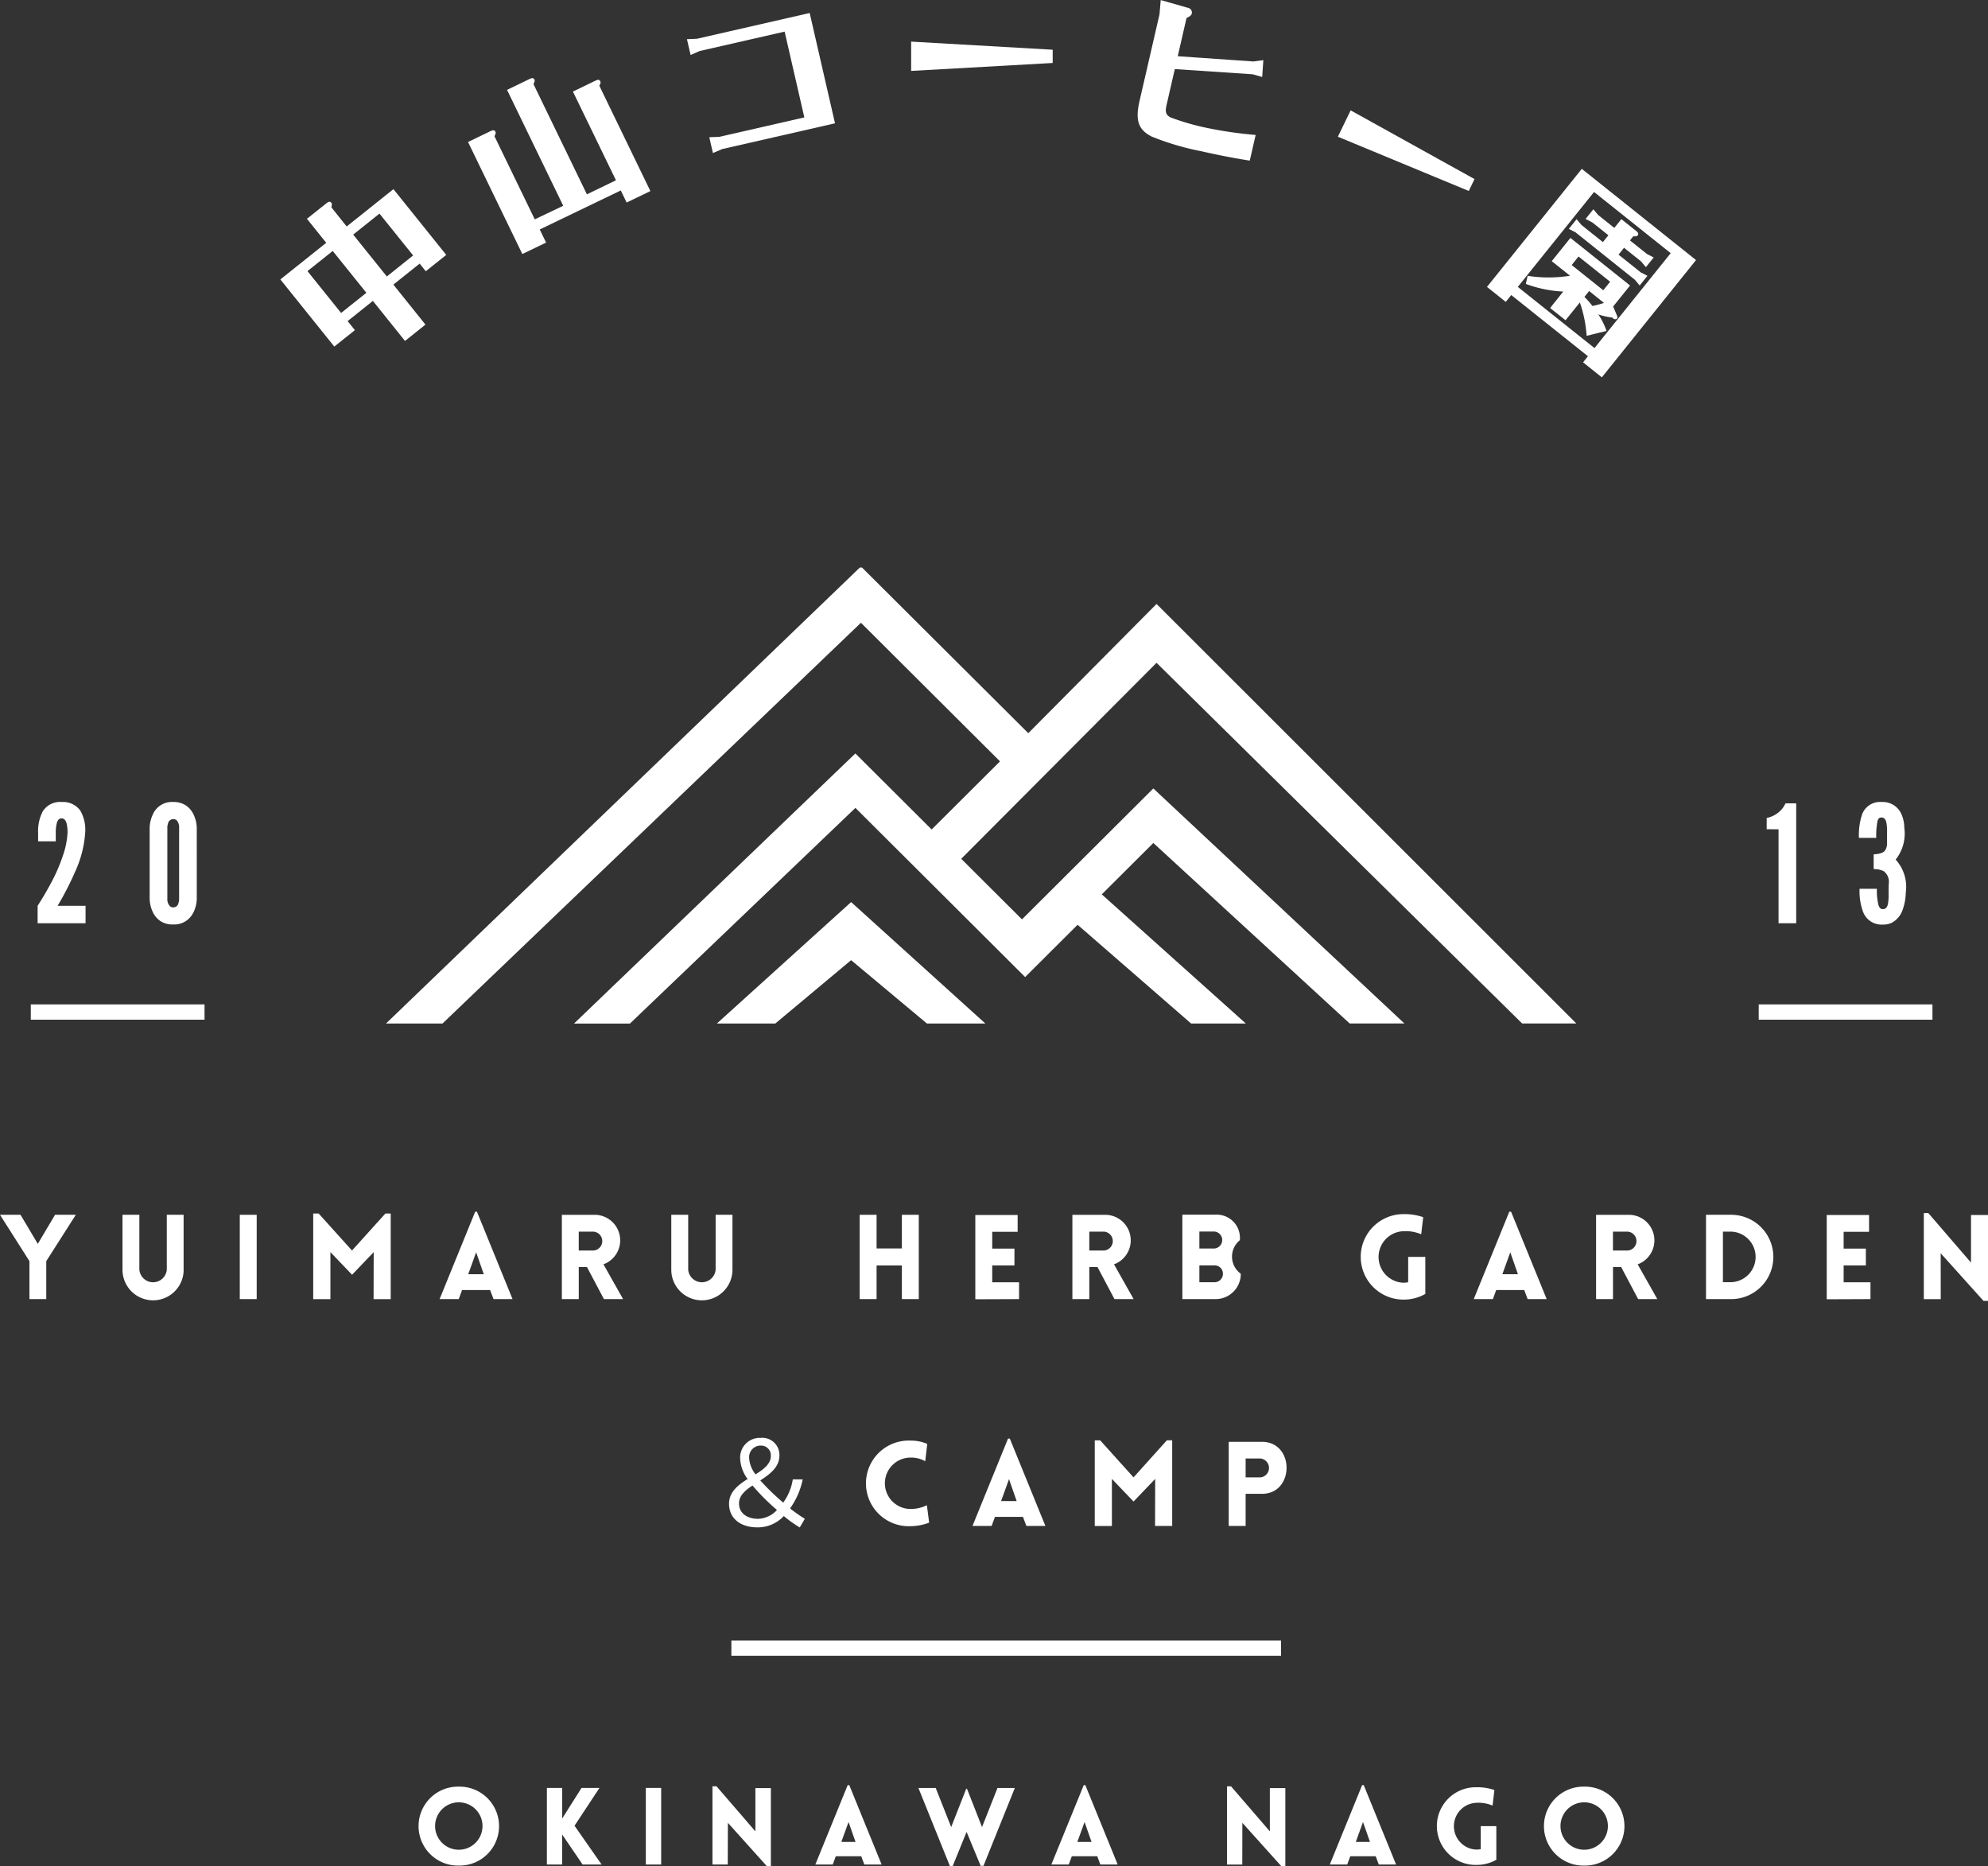 <svg xmlns="http://www.w3.org/2000/svg" width="130" height="122" viewBox="0 0 130 122">
  <rect x="0" y="0" width="130" height="122" fill="#333333" stroke="none"/>
  <g id="logo" transform="translate(0 0.004)">
    <path id="パス_38055" data-name="パス 38055" d="M396.134,507.873h3.821l4.957-4.143,4.958,4.143h3.821l-8.778-7.94Z" transform="translate(-349.256 -440.963)" fill="#fff"/>
    <path id="パス_38056" data-name="パス 38056" d="M244.286,314.5,213.3,344.311h3.694l27.363-26.2,9.094,9.062-4.47,4.452-4.988-4.97-18.4,17.659h3.658l14.745-14.1,10.248,10.212.005.006.352.35.494.491,1.479-1.475,1.951-1.943,7.423,6.456h3.578l-9.421-8.444,3.372-3.359,12.839,11.8h3.579l-16.418-15.365-8.59,8.559-3.973-3.96,12.772-12.814,23.908,23.58h3.545l-27.452-27.427L255.3,325.33,244.426,314.5Z" transform="translate(-188.058 -277.401)" fill="#fff"/>
    <path id="パス_38057" data-name="パス 38057" d="M162.3,111.062l1.72-1.373.4.5,1.338-1.068-3.453-4.3-3.057,2.441-1-1.25c.044-.188.042-.241-.005-.3-.074-.093-.168-.088-.295.013l-1.3,1.035,1.262,1.57-3,2.394,3.527,4.39,1.347-1.075-.475-.591,1.652-1.319,2.1,2.617,1.338-1.068Zm-1.765.536-1.652,1.318-2.2-2.735,1.652-1.318Zm1.338-1.068-2.2-2.736,1.719-1.373,2.2,2.736Z" transform="translate(-136.577 -92.46)" fill="#fff"/>
    <path id="パス_38058" data-name="パス 38058" d="M262.961,52.549l-2.634-5.434c.085-.173.1-.226.062-.295-.052-.107-.144-.123-.291-.052l-1.5.725,3.551,7.323,1.554-.748-.416-.857,5.3-2.551.382.789,1.554-.748-3.338-6.885c.085-.173.1-.226.062-.294-.052-.107-.144-.123-.29-.052l-1.5.725,2.814,5.8-1.9.918-3.494-7.207c.085-.173.1-.226.062-.294-.052-.107-.144-.123-.29-.052l-1.5.725,3.674,7.577Z" transform="translate(-227.992 -38.213)" fill="#fff"/>
    <path id="パス_38059" data-name="パス 38059" d="M380.438,9.7l5.553-1.268,1.288,5.609-5.563,1.27-.651.026.237,1.034.6-.259,7.383-1.685-1.656-7.212L380.254,8.9l-.651.026.238,1.033Z" transform="translate(-334.682 -6.369)" fill="#fff"/>
    <path id="パス_38060" data-name="パス 38060" d="M512.74,23.593l-9.256-.53v1.915l9.256-.519Z" transform="translate(-443.902 -20.346)" fill="#fff"/>
    <path id="パス_38061" data-name="パス 38061" d="M631.113,4.512l5.087.34.627.176.075-1.1-.644.087-4.953-.343.574-2.5c.237-.112.32-.182.349-.309A.323.323,0,0,0,631.946.5L630.192,0l-.081.936-1.3,5.641c-.293,1.275-.1,1.886.776,2.341a17.436,17.436,0,0,0,3.262.966c1.047.239,2.112.449,3.166.612l.385-1.677a26.326,26.326,0,0,1-3.178-.459,15.95,15.95,0,0,1-2.4-.692c-.3-.168-.352-.358-.248-.811Z" transform="translate(-554.289 0)" fill="#fff"/>
    <path id="パス_38062" data-name="パス 38062" d="M748.21,65.652l-8.1-4.492-.836,1.723,8.56,3.547Z" transform="translate(-651.788 -53.949)" fill="#fff"/>
    <path id="パス_38063" data-name="パス 38063" d="M825.812,102.652l1.008.8.936-1.165a8.273,8.273,0,0,1,.443,2.183l1.3-.32a4.481,4.481,0,0,0-.537-1.08,4.594,4.594,0,0,0,.919.207.213.213,0,0,0,.053.056.2.2,0,0,0,.256.01.212.212,0,0,0-.006-.2l-.251-.588,1.106-1.376-3.9-3.11-1.221,1.52,1.195.953a8.861,8.861,0,0,1-2.771.005l-.119.529a8.047,8.047,0,0,0,2.448.5Zm3.522-.334a5.887,5.887,0,0,1-.758.2,4.5,4.5,0,0,0-.5-.568l-.018-.029.305-.38Zm-2.112-2.476.448-.558,2.066,1.65-.448.557Zm2.041-1.5-1.4-1.116-.32-.38-.508.633.442.228,3.879,3.1.311.373.509-.633-.434-.222-1.456-1.163.36-.447,1.109.886.32.38.509-.633-.442-.229-1.109-.886.217-.27c.187.01.239,0,.287-.062.068-.085.043-.174-.085-.276l-.982-.784-.461.574-1.05-.839-.32-.38-.509.633.443.229,1.05.838Zm6.09,1.175-7.47-5.963-6.2,7.717,1.228.98.36-.447,5.014,4-.319.4,1.228.981Zm-6.669-4.451,5.014,4-4.985,6.205-5.014-4Z" transform="translate(-724.446 -82.519)" fill="#fff"/>
    <path id="パス_38064" data-name="パス 38064" d="M1.925,678.759h1.1v-2.482l1.933-3.029H3.6l-1.129,1.9-1.129-1.9H0l1.925,3.029Z" transform="translate(0 -593.833)" fill="#fff"/>
    <path id="パス_38065" data-name="パス 38065" d="M71.684,676.84v-3.591h-1.1v3.584a.9.9,0,0,1-1.794,0v-3.584H67.687v3.591a2,2,0,0,0,4,0" transform="translate(-59.677 -593.834)" fill="#fff"/>
    <rect id="長方形_5258" data-name="長方形 5258" width="1.106" height="5.511" transform="translate(15.68 79.415)" fill="#fff"/>
    <path id="パス_38066" data-name="パス 38066" d="M175.611,674.949l-2.181-2.42h-.355v5.6H174.2v-3.075l1.415,1.48,1.415-1.48-.008,3.075h1.121v-5.6h-.348Z" transform="translate(-152.593 -593.199)" fill="#fff"/>
    <path id="パス_38067" data-name="パス 38067" d="M242.916,677.26h1.252l.217-.593h1.832l.224.593h1.244l-2.327-5.711h-.116Zm1.871-1.626.518-1.433.5,1.433Z" transform="translate(-214.169 -592.335)" fill="#fff"/>
    <path id="パス_38068" data-name="パス 38068" d="M313.221,678.759h1.253l-1.283-2.273a1.67,1.67,0,0,0-.541-3.237h-2.18v5.511h1.106v-2.1h.533Zm-1.646-3.175V674.35h.974a.619.619,0,0,1,0,1.233Z" transform="translate(-273.729 -593.833)" fill="#fff"/>
    <path id="パス_38069" data-name="パス 38069" d="M374.966,676.84v-3.591h-1.1v3.584a.9.9,0,0,1-1.794,0v-3.584h-1.106v3.591a2,2,0,0,0,4,0" transform="translate(-327.069 -593.834)" fill="#fff"/>
    <path id="パス_38070" data-name="パス 38070" d="M478.916,678.759v-5.511h-1.106v2.2h-1.654v-2.2h-1.106v5.511h1.106v-2.2h1.654v2.2Z" transform="translate(-418.834 -593.833)" fill="#fff"/>
    <path id="パス_38071" data-name="パス 38071" d="M541.808,678.759v-1.1h-1.755v-1.1h1.453v-1.1h-1.453v-1.1h1.662v-1.1h-2.768v5.511Z" transform="translate(-475.169 -593.833)" fill="#fff"/>
    <path id="パス_38072" data-name="パス 38072" d="M595.34,678.759h1.253l-1.283-2.273a1.67,1.67,0,0,0-.541-3.237h-2.181v5.511h1.106v-2.1h.534Zm-1.647-3.175V674.35h.974a.619.619,0,0,1,0,1.233Z" transform="translate(-522.462 -593.833)" fill="#fff"/>
    <path id="パス_38073" data-name="パス 38073" d="M653.349,678.7h2.188a1.641,1.641,0,0,0,1.632-1.657,1.378,1.378,0,0,1-.062-2.189,1.517,1.517,0,0,0-1.57-1.673h-2.188Zm1.114-4.416h.982a.557.557,0,0,1,0,1.11h-.982Zm0,2.212h.982a.542.542,0,0,1,.557.547.548.548,0,0,1-.557.555h-.982Z" transform="translate(-576.032 -593.775)" fill="#fff"/>
    <path id="パス_38074" data-name="パス 38074" d="M756.046,678.061v-2.42h-1.121V677.3a2.058,2.058,0,0,1-.309.031,1.685,1.685,0,0,1,0-3.368,2.62,2.62,0,0,1,1.16.2l.132-1.117a3.737,3.737,0,0,0-1.292-.2,2.794,2.794,0,1,0,0,5.588,2.883,2.883,0,0,0,1.431-.37" transform="translate(-662.841 -593.475)" fill="#fff"/>
    <path id="パス_38075" data-name="パス 38075" d="M814.4,677.26h1.252l.217-.593H817.7l.224.593h1.244l-2.327-5.711h-.116Zm1.871-1.626.518-1.433.5,1.433Z" transform="translate(-718.028 -592.335)" fill="#fff"/>
    <path id="パス_38076" data-name="パス 38076" d="M884.708,678.759h1.253l-1.283-2.273a1.67,1.67,0,0,0-.541-3.237h-2.18v5.511h1.106v-2.1h.533Zm-1.647-3.175V674.35h.974a.619.619,0,0,1,0,1.233Z" transform="translate(-777.586 -593.833)" fill="#fff"/>
    <path id="パス_38077" data-name="パス 38077" d="M944.365,673.248h-1.647v5.511h1.647a2.755,2.755,0,1,0,0-5.511m0,1.1a1.654,1.654,0,0,1,0,3.306h-.541V674.35Z" transform="translate(-831.158 -593.833)" fill="#fff"/>
    <path id="パス_38078" data-name="パス 38078" d="M1012.284,678.759v-1.1h-1.755v-1.1h1.453v-1.1h-1.453v-1.1h1.662v-1.1h-2.768v5.511Z" transform="translate(-889.969 -593.833)" fill="#fff"/>
    <path id="パス_38079" data-name="パス 38079" d="M1064.169,674.9l2.8,3.114h.294v-5.618h-1.113v3.113l-2.791-3.237h-.294v5.626h1.106Z" transform="translate(-937.262 -592.969)" fill="#fff"/>
    <path id="パス_38080" data-name="パス 38080" d="M403.532,801.167c0-.494.394-.84.882-1.164a14.193,14.193,0,0,0,1.6,1.6,1.756,1.756,0,0,1-1.229.578c-.735,0-1.253-.37-1.253-1.01m.665-2.945a.751.751,0,0,1,.773-.832.632.632,0,0,1,.642.67c0,.524-.456.871-1,1.21a1.956,1.956,0,0,1-.418-1.048m3.642,3.954a10.157,10.157,0,0,1-.966-.678,5,5,0,0,0,.827-1.9h-.649a3.442,3.442,0,0,1-.626,1.518,15.652,15.652,0,0,1-1.5-1.449c.642-.416,1.252-.871,1.252-1.634a1.118,1.118,0,0,0-1.221-1.148,1.286,1.286,0,0,0-1.346,1.364,2.4,2.4,0,0,0,.487,1.326c-.626.393-1.214.848-1.214,1.619,0,.932.719,1.541,1.848,1.541a2.312,2.312,0,0,0,1.732-.74,8.033,8.033,0,0,0,1.044.747Z" transform="translate(-355.206 -702.89)" fill="#fff"/>
    <path id="パス_38081" data-name="パス 38081" d="M483.193,799.742l.132-1.133a2.7,2.7,0,0,0-1.09-.216,2.8,2.8,0,1,0,0,5.595,3.538,3.538,0,0,0,1.214-.231l-.147-1.141a2.374,2.374,0,0,1-1.067.247,1.68,1.68,0,0,1,0-3.36,1.88,1.88,0,0,1,.959.239" transform="translate(-422.69 -704.216)" fill="#fff"/>
    <path id="パス_38082" data-name="パス 38082" d="M537.4,802.991h1.252l.217-.593H540.7l.224.593h1.244l-2.327-5.711h-.116Zm1.871-1.626.518-1.434.5,1.434Z" transform="translate(-473.807 -703.234)" fill="#fff"/>
    <path id="パス_38083" data-name="パス 38083" d="M607.492,800.68l-2.181-2.42h-.355v5.6h1.121V800.78l1.415,1.48,1.415-1.48-.008,3.075h1.121v-5.6h-.348Z" transform="translate(-533.367 -704.099)" fill="#fff"/>
    <path id="パス_38084" data-name="パス 38084" d="M680.083,804.549v-2.1h1.067c2.142,0,2.15-3.4,0-3.4h-2.173v5.5Zm0-3.175V800.14h.974a.62.62,0,0,1,0,1.233Z" transform="translate(-598.628 -704.792)" fill="#fff"/>
    <path id="パス_38085" data-name="パス 38085" d="M20.833,447.036v-.544a2.793,2.793,0,0,1,.3-1.407,1.328,1.328,0,0,1,1.241-.618,1.389,1.389,0,0,1,1.219.565,2.515,2.515,0,0,1,.321,1.386,7.26,7.26,0,0,1-.674,2.634,19.164,19.164,0,0,1-1.134,2.2h1.829v1.141H20.8v-1.141c.353-.544.674-1.1.962-1.653a10.619,10.619,0,0,0,.663-1.546,5.5,5.5,0,0,0,.331-1.557,2.461,2.461,0,0,0-.064-.64c-.054-.181-.15-.32-.321-.32s-.257.117-.31.288a2.483,2.483,0,0,0-.075.671v.544Z" transform="translate(-18.34 -392.039)" fill="#fff"/>
    <path id="パス_38086" data-name="パス 38086" d="M85.8,450.778a2.125,2.125,0,0,1-.193.853,1.466,1.466,0,0,1-.46.576,1.375,1.375,0,0,1-.888.266,1.41,1.41,0,0,1-.9-.266,1.438,1.438,0,0,1-.449-.576,2.132,2.132,0,0,1-.192-.853v-4.617a2.123,2.123,0,0,1,.192-.842,1.356,1.356,0,0,1,1.348-.853,1.44,1.44,0,0,1,.888.266,1.5,1.5,0,0,1,.46.587,2.116,2.116,0,0,1,.193.842Zm-1.155-4.617a.709.709,0,0,0-.15-.49.333.333,0,0,0-.235-.085.357.357,0,0,0-.342.288.818.818,0,0,0-.043.288v4.617a.675.675,0,0,0,.16.49.307.307,0,0,0,.225.085.337.337,0,0,0,.342-.288.74.74,0,0,0,.043-.288Z" transform="translate(-72.932 -392.039)" fill="#fff"/>
    <path id="パス_38087" data-name="パス 38087" d="M976.245,446.884v-.735a1.767,1.767,0,0,0,.973-.555,1.823,1.823,0,0,0,.257-.4h.7v7.837h-1.155v-6.142Z" transform="translate(-860.717 -392.677)" fill="#fff"/>
    <path id="パス_38088" data-name="パス 38088" d="M1028.191,448.848v-.959c.481-.032.706-.128.8-.352a.932.932,0,0,0,.075-.416v-.629a3.454,3.454,0,0,0-.042-.671c-.043-.2-.139-.341-.321-.341-.139,0-.225.064-.267.267a4.853,4.853,0,0,0-.075,1.066h-1.134a4.23,4.23,0,0,1,.2-1.514,1.245,1.245,0,0,1,1.273-.832,1.331,1.331,0,0,1,1.294.768,2.238,2.238,0,0,1,.2.917,2.729,2.729,0,0,1-.556,2.068l-.011.011a2.634,2.634,0,0,1,.663,2.154c0,.032,0,.106-.011.224a3.479,3.479,0,0,1-.192.9,1.526,1.526,0,0,1-.674.832,1.238,1.238,0,0,1-.62.139,1.291,1.291,0,0,1-1.3-.842,3.953,3.953,0,0,1-.225-1.5h1.134a3.848,3.848,0,0,0,.1,1.056c.064.213.161.277.3.277.182,0,.278-.139.321-.331a3.283,3.283,0,0,0,.043-.661c0-.245,0-.469.011-.672a.864.864,0,0,0-.321-.811,1.26,1.26,0,0,0-.567-.139Z" transform="translate(-905.667 -392.039)" fill="#fff"/>
    <line id="線_169" data-name="線 169" x2="11.361" transform="translate(2.014 66.16)" fill="none" stroke="#fff" stroke-width="1"/>
    <line id="線_170" data-name="線 170" x2="11.361" transform="translate(115.007 66.16)" fill="none" stroke="#fff" stroke-width="1"/>
    <line id="線_171" data-name="線 171" x2="35.946" transform="translate(47.826 107.747)" fill="none" stroke="#fff" stroke-width="1"/>
    <path id="パス_38089" data-name="パス 38089" d="M234.211,995.334a2.581,2.581,0,1,0,0-5.161,2.581,2.581,0,1,0,0,5.161m0-1.036a1.548,1.548,0,0,1,0-3.1,1.548,1.548,0,0,1,0,3.1" transform="translate(-204.209 -873.373)" fill="#fff"/>
    <path id="パス_38090" data-name="パス 38090" d="M302.2,995.891h1v-1.961l1.335,1.961h1.243l-1.77-2.535,1.63-2.472h-1.173l-1.264,2v-2h-1Z" transform="translate(-266.438 -874)" fill="#fff"/>
    <rect id="長方形_5259" data-name="長方形 5259" width="1.004" height="5.007" transform="translate(42.232 116.884)" fill="#fff"/>
    <path id="パス_38091" data-name="パス 38091" d="M394.743,992.381l2.543,2.829h.267v-5.1h-1.012v2.829L394,989.994h-.267v5.112h1Z" transform="translate(-347.144 -873.215)" fill="#fff"/>
    <path id="パス_38092" data-name="パス 38092" d="M450.546,994.53h1.138l.2-.539h1.665l.2.539h1.131l-2.115-5.189h-.105Zm1.7-1.478.471-1.3.457,1.3Z" transform="translate(-397.229 -872.639)" fill="#fff"/>
    <path id="パス_38093" data-name="パス 38093" d="M509.591,996h.176l.913-2.241.92,2.22h.183l2.051-5.091H512.7l-1.011,2.556-.984-2.507h-.049l-.984,2.507-1.011-2.556h-1.131Z" transform="translate(-447.472 -874)" fill="#fff"/>
    <path id="パス_38094" data-name="パス 38094" d="M580.963,994.53H582.1l.2-.539h1.665l.2.539H585.3l-2.115-5.189h-.105Zm1.7-1.478.471-1.3.457,1.3Z" transform="translate(-512.212 -872.639)" fill="#fff"/>
    <path id="パス_38095" data-name="パス 38095" d="M679.028,992.381l2.543,2.829h.267v-5.1h-1.012v2.829l-2.536-2.941h-.267v5.112h1Z" transform="translate(-597.787 -873.215)" fill="#fff"/>
    <path id="パス_38096" data-name="パス 38096" d="M734.831,994.53h1.138l.2-.539h1.665l.2.539h1.131l-2.115-5.189h-.105Zm1.7-1.478.471-1.3.457,1.3Z" transform="translate(-647.872 -872.639)" fill="#fff"/>
    <path id="パス_38097" data-name="パス 38097" d="M798.159,995.255v-2.2h-1.018v1.506a1.94,1.94,0,0,1-.281.028,1.531,1.531,0,0,1,0-3.06,2.374,2.374,0,0,1,1.053.182l.12-1.016a3.394,3.394,0,0,0-1.173-.182,2.539,2.539,0,1,0,0,5.077,2.62,2.62,0,0,0,1.3-.336" transform="translate(-700.311 -873.673)" fill="#fff"/>
    <path id="パス_38098" data-name="パス 38098" d="M856.089,995.334a2.581,2.581,0,1,0,0-5.161,2.581,2.581,0,1,0,0,5.161m0-1.036a1.548,1.548,0,0,1,0-3.1,1.548,1.548,0,0,1,0,3.1" transform="translate(-752.495 -873.373)" fill="#fff"/>
    <rect id="長方形_5260" data-name="長方形 5260" width="130" height="122" transform="translate(0 -0.004)" fill="none"/>
  </g>
</svg>
